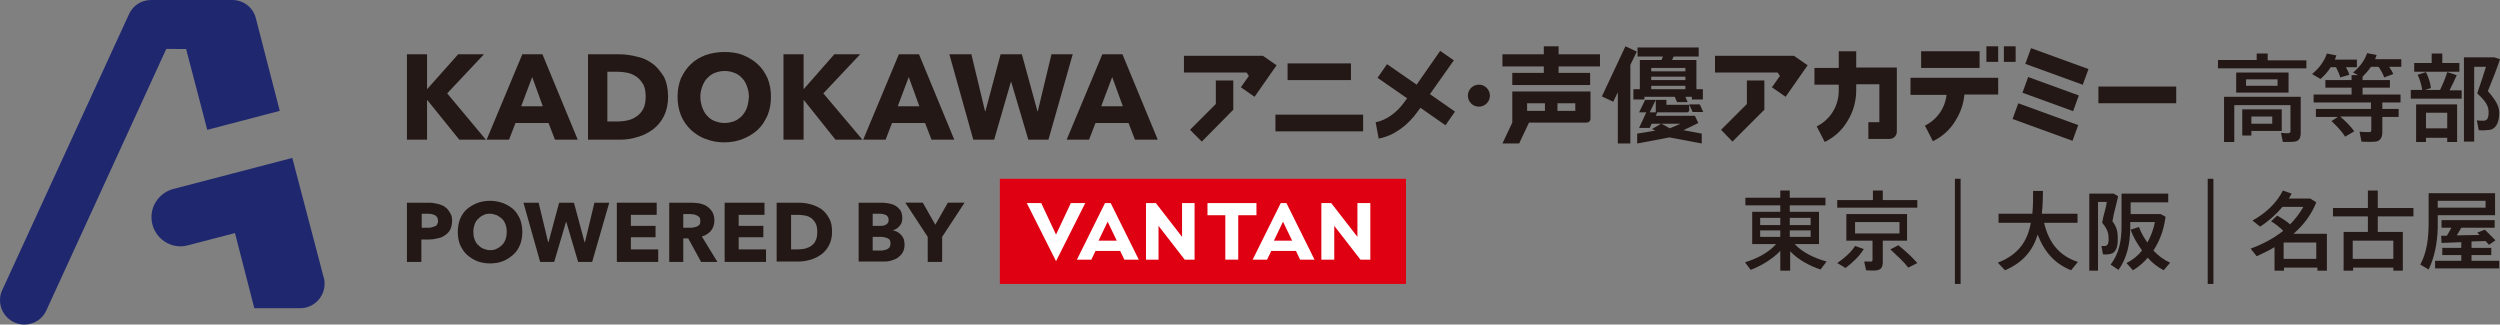 <?xml version="1.0" encoding="utf-8"?>
<!-- Generator: Adobe Illustrator 28.2.0, SVG Export Plug-In . SVG Version: 6.00 Build 0)  -->
<svg version="1.1" id="_レイヤー_2" xmlns="http://www.w3.org/2000/svg" xmlns:xlink="http://www.w3.org/1999/xlink" x="0px"
	 y="0px" viewBox="0 0 658.6 85.5" style="enable-background:new 0 0 658.6 85.5;" xml:space="preserve">
<rect x="0" y="0" width="658.6" height="85.5" fill="#808080" stroke="none"/>
<style type="text/css">
	.st0{fill:#1F286F;}
	.st1{fill:#DF0011;}
	.st2{fill:#FFFFFF;}
	.st3{fill:#231815;}
</style>
<g>
	<g>
		<g>
			<g>
				<g>
					<path class="st0" d="M85.3,73.2L77,41.6h0l-31.4,8.2c0,0,0,0,0,0l0,0l0,0c-3.3,0.9-5.7,3.9-5.7,7.4c0,4.2,3.4,7.7,7.7,7.7
						c0.7,0,1.3-0.1,2-0.3l0,0l12.3-3.2l0,0L67,81.2h12.1c3.5,0,6.4-2.9,6.4-6.4C85.5,74.3,85.5,73.7,85.3,73.2z"/>
					<path class="st0" d="M49,12.8L49,12.8l5.6,21.4l19.1-5L67.4,4.8l0,0C66.7,2,64.2,0,61.2,0v0H39.8C37.2,0,35,1.5,34,3.7l0,0
						L0.6,76.4l0,0c-0.4,0.8-0.6,1.7-0.6,2.7c0,3.5,2.9,6.4,6.4,6.4c2.6,0,4.8-1.5,5.8-3.7l0,0l31.6-68.9H49z"/>
				</g>
				<g>
					<g>
						<g>
							<rect x="263.4" y="47.1" class="st1" width="107" height="27.7"/>
							<g>
								<path class="st2" d="M274.3,53.5l3.9,8.3l3.9-8.3h3.8l-7.7,15.3l-7.7-15.3H274.3z"/>
								<polygon class="st2" points="311.4,53.5 311.4,62.4 304.5,53.5 301.9,53.5 301.9,68.4 305.2,68.4 305.2,59.5 312.1,68.4 
									314.7,68.4 314.7,53.5 								"/>
								<path class="st2" d="M296.2,68.4h3.8l-7.4-14.9h-1.5l-7.4,14.9h3.8l1.1-2.3l6.5,0L296.2,68.4z M289.4,63.4l2.4-5l2.4,5
									H289.4z"/>
								<polygon class="st2" points="357.6,53.5 357.6,62.4 350.7,53.5 348.1,53.5 348.1,68.4 351.5,68.4 351.5,59.5 358.4,68.4 
									361,68.4 361,53.5 								"/>
								<path class="st2" d="M342.5,68.4h3.8l-7.4-14.9h-1.5l-7.4,14.9h3.8l1.1-2.3l6.5,0L342.5,68.4z M335.6,63.4l2.4-5l2.4,5
									L335.6,63.4z"/>
								<polygon class="st2" points="331,53.5 318.1,53.5 318.1,56.7 322.8,56.7 322.8,68.4 326.2,68.4 326.2,56.7 331,56.7 
																	"/>
							</g>
						</g>
						<g>
							<path class="st3" d="M119.1,58.2c0,0.9-0.2,1.7-0.5,2.3c-0.3,0.6-0.8,1.1-1.4,1.5c-0.6,0.4-1.2,0.7-2,0.8
								c-0.7,0.2-1.5,0.3-2.3,0.3h-1.9V69h-3.8V53.4h5.7c0.9,0,1.6,0.1,2.4,0.3c0.7,0.2,1.4,0.4,1.9,0.8c0.6,0.4,1,0.9,1.3,1.5
								C119,56.6,119.1,57.3,119.1,58.2z M115.4,58.2c0-0.4-0.1-0.7-0.2-0.9c-0.1-0.2-0.3-0.4-0.6-0.6c-0.2-0.1-0.5-0.2-0.8-0.3
								c-0.3,0-0.6-0.1-1-0.1h-1.7v3.7h1.6c0.4,0,0.7,0,1-0.1c0.3-0.1,0.6-0.2,0.9-0.3c0.3-0.1,0.5-0.3,0.6-0.6
								C115.3,58.9,115.4,58.6,115.4,58.2z"/>
							<path class="st3" d="M137.6,61.1c0,1.2-0.2,2.4-0.6,3.4c-0.4,1-1,1.9-1.8,2.6c-0.8,0.7-1.7,1.3-2.7,1.7
								c-1,0.4-2.2,0.6-3.4,0.6c-1.2,0-2.3-0.2-3.4-0.6c-1-0.4-1.9-1-2.7-1.7c-0.8-0.7-1.3-1.6-1.8-2.6c-0.4-1-0.6-2.1-0.6-3.4
								c0-1.2,0.2-2.4,0.6-3.4c0.4-1,1-1.9,1.8-2.6c0.8-0.7,1.7-1.2,2.7-1.6c1-0.4,2.2-0.6,3.4-0.6c1.2,0,2.3,0.2,3.4,0.6
								c1,0.4,1.9,0.9,2.7,1.6c0.8,0.7,1.3,1.6,1.8,2.6C137.4,58.8,137.6,59.9,137.6,61.1z M133.5,61.1c0-0.7-0.1-1.3-0.3-1.9
								c-0.2-0.6-0.5-1.1-0.9-1.5c-0.4-0.4-0.9-0.7-1.4-1c-0.6-0.2-1.2-0.4-1.8-0.4c-0.7,0-1.3,0.1-1.8,0.4c-0.5,0.2-1,0.6-1.4,1
								c-0.4,0.4-0.7,0.9-0.9,1.5c-0.2,0.6-0.3,1.2-0.3,1.9c0,0.7,0.1,1.4,0.3,1.9c0.2,0.6,0.5,1.1,0.9,1.5c0.4,0.4,0.9,0.8,1.4,1
								c0.5,0.2,1.1,0.4,1.8,0.4c0.7,0,1.3-0.1,1.8-0.4c0.5-0.2,1-0.6,1.4-1c0.4-0.4,0.7-0.9,0.9-1.5
								C133.4,62.5,133.5,61.8,133.5,61.1z"/>
							<path class="st3" d="M156,69h-3.7l-3.1-10.5h-0.1L146,69h-3.7l-4.4-15.6h4l2.5,10.4h0.1l2.8-10.4h3.9l2.8,10.4h0.1l2.5-10.4
								h3.9L156,69z"/>
							<path class="st3" d="M162.5,69V53.4H173v3.2h-6.8v2.9h6.5v3h-6.5v3.2h7.2V69H162.5z"/>
							<path class="st3" d="M184.7,69l-3.4-6.2H180V69h-3.7V53.4h5.9c0.7,0,1.5,0.1,2.2,0.2c0.7,0.2,1.4,0.4,1.9,0.8
								c0.6,0.4,1,0.9,1.4,1.5c0.3,0.6,0.5,1.4,0.5,2.2c0,1.1-0.3,1.9-0.9,2.7c-0.6,0.7-1.4,1.2-2.4,1.5l4.1,6.7H184.7z M184.5,58.2
								c0-0.4-0.1-0.7-0.2-0.9c-0.2-0.2-0.4-0.4-0.6-0.5c-0.2-0.1-0.5-0.2-0.8-0.3c-0.3,0-0.6-0.1-0.9-0.1h-2v3.6h1.8
								c0.3,0,0.6,0,1-0.1c0.3-0.1,0.6-0.1,0.9-0.3c0.3-0.1,0.5-0.3,0.7-0.6C184.4,58.9,184.5,58.6,184.5,58.2z"/>
							<path class="st3" d="M190.9,69V53.4h10.5v3.2h-6.8v2.9h6.5v3h-6.5v3.2h7.2V69H190.9z"/>
							<path class="st3" d="M219.2,61.1c0,1.4-0.3,2.5-0.8,3.5s-1.2,1.8-2,2.4c-0.8,0.6-1.8,1.1-2.8,1.4c-1,0.3-2.1,0.5-3.2,0.5
								h-5.8V53.4h5.6c1.1,0,2.2,0.1,3.3,0.4c1.1,0.3,2,0.7,2.9,1.3c0.8,0.6,1.5,1.4,2,2.4C219,58.4,219.2,59.7,219.2,61.1z
								 M215.3,61.1c0-0.9-0.1-1.6-0.4-2.2c-0.3-0.6-0.7-1-1.1-1.4c-0.5-0.3-1-0.6-1.6-0.7c-0.6-0.1-1.2-0.2-1.9-0.2h-1.9v9.1h1.8
								c0.7,0,1.3-0.1,1.9-0.2c0.6-0.2,1.2-0.4,1.7-0.8s0.9-0.8,1.1-1.4C215.2,62.7,215.3,62,215.3,61.1z"/>
						</g>
						<g>
							<path class="st3" d="M238.3,64.4c0,0.9-0.2,1.6-0.5,2.1c-0.3,0.6-0.8,1-1.3,1.4c-0.6,0.4-1.2,0.6-1.9,0.8
								c-0.7,0.2-1.4,0.2-2.2,0.2h-6.2V53.4h6.2c0.6,0,1.2,0.1,1.8,0.2c0.6,0.1,1.2,0.3,1.7,0.6c0.5,0.3,0.9,0.7,1.3,1.2
								c0.3,0.5,0.5,1.2,0.5,2c0,0.9-0.2,1.6-0.7,2.1c-0.5,0.6-1.1,1-1.8,1.2v0c0.4,0.1,0.9,0.2,1.2,0.4c0.4,0.2,0.7,0.5,1,0.8
								c0.3,0.3,0.5,0.7,0.7,1.1C238.2,63.5,238.3,63.9,238.3,64.4z M234.1,57.9c0-0.5-0.2-0.9-0.6-1.2c-0.4-0.2-1-0.4-1.8-0.4h-1.8
								v3.2h2c0.7,0,1.3-0.1,1.6-0.4C233.9,58.9,234.1,58.5,234.1,57.9z M234.6,64.1c0-0.6-0.2-1.1-0.7-1.3
								c-0.5-0.2-1.1-0.4-1.9-0.4h-2.1v3.6h2.1c0.3,0,0.6,0,0.9-0.1c0.3-0.1,0.6-0.1,0.9-0.3s0.5-0.3,0.6-0.6
								C234.5,64.8,234.6,64.5,234.6,64.1z"/>
							<path class="st3" d="M248.2,62.4V69h-3.8v-6.6l-5.9-9h4.6l3.3,5.8l3.3-5.8h4.4L248.2,62.4z"/>
						</g>
					</g>
					<g>
						<polygon class="st3" points="127.5,14.3 120.7,14.3 112.6,23.4 112.5,23.4 112.5,14.3 107.2,14.3 107.2,36.8 112.5,36.8 
							112.5,26.4 112.6,26.4 121,36.8 128,36.8 117.8,24.6 						"/>
						<path class="st3" d="M137.6,14.3l-9.4,22.5h5.9l1.7-4.4h8.7l1.7,4.4h6l-9.3-22.5H137.6z M137.3,28l2.9-7.7L143,28H137.3z"/>
						<path class="st3" d="M171.8,16.7c-1.2-0.9-2.6-1.5-4.1-1.8c-1.5-0.4-3.1-0.6-4.7-0.6h-8.1v22.5h8.4c1.5,0,3.1-0.2,4.6-0.7
							c1.5-0.4,2.9-1.1,4.1-2c1.2-0.9,2.2-2.1,2.9-3.5c0.7-1.4,1.1-3.1,1.1-5.1c0-2.1-0.4-3.9-1.1-5.3
							C173.9,18.7,173,17.5,171.8,16.7z M169.5,28.6c-0.4,0.8-1,1.5-1.7,2c-0.7,0.5-1.5,0.9-2.4,1.1c-0.9,0.2-1.8,0.3-2.8,0.3h-2.6
							V18.9h2.7c0.9,0,1.8,0.1,2.7,0.3c0.9,0.2,1.7,0.6,2.4,1.1c0.7,0.5,1.2,1.2,1.7,2c0.4,0.8,0.6,1.9,0.6,3.2
							C170.1,26.7,169.9,27.8,169.5,28.6z"/>
						<path class="st3" d="M199.6,16.9c-1.1-1-2.4-1.8-3.9-2.4c-1.5-0.6-3.1-0.8-4.9-0.8s-3.4,0.3-4.9,0.8c-1.5,0.6-2.8,1.3-3.9,2.4
							c-1.1,1-1.9,2.3-2.6,3.7c-0.6,1.5-0.9,3.1-0.9,4.9c0,1.8,0.3,3.4,0.9,4.9c0.6,1.5,1.5,2.7,2.6,3.8c1.1,1,2.4,1.9,3.9,2.4
							c1.5,0.6,3.1,0.9,4.9,0.9s3.4-0.3,4.9-0.9c1.5-0.6,2.8-1.4,3.9-2.4c1.1-1,1.9-2.3,2.6-3.8c0.6-1.5,0.9-3.1,0.9-4.9
							c0-1.8-0.3-3.4-0.9-4.9C201.5,19.1,200.7,17.9,199.6,16.9z M196.8,28.3c-0.3,0.9-0.8,1.6-1.3,2.2c-0.6,0.6-1.3,1.1-2,1.4
							c-0.8,0.3-1.7,0.5-2.6,0.5c-1,0-1.8-0.2-2.6-0.5c-0.8-0.3-1.5-0.8-2-1.4c-0.6-0.6-1-1.4-1.3-2.2c-0.3-0.9-0.5-1.8-0.5-2.8
							c0-1,0.2-1.9,0.5-2.7c0.3-0.8,0.7-1.6,1.3-2.2c0.6-0.6,1.2-1.1,2-1.4c0.8-0.3,1.7-0.5,2.6-0.5c1,0,1.8,0.2,2.6,0.5
							c0.8,0.3,1.5,0.8,2,1.4c0.6,0.6,1,1.3,1.3,2.2c0.3,0.8,0.5,1.8,0.5,2.7C197.2,26.5,197.1,27.4,196.8,28.3z"/>
						<polygon class="st3" points="226.6,14.3 219.8,14.3 211.8,23.4 211.7,23.4 211.7,14.3 206.4,14.3 206.4,36.8 211.7,36.8 
							211.7,26.4 211.8,26.4 220.1,36.8 227.2,36.8 216.9,24.6 						"/>
						<path class="st3" d="M236.8,14.3l-9.4,22.5h5.9l1.7-4.4h8.7l1.7,4.4h6l-9.3-22.5H236.8z M236.5,28l2.9-7.7l2.8,7.7H236.5z"/>
						<polygon class="st3" points="277,14.3 273.4,29.3 273.3,29.3 269.2,14.3 263.6,14.3 259.6,29.3 259.5,29.3 255.9,14.3 
							250.1,14.3 256.4,36.8 261.9,36.8 266.3,21.6 266.4,21.6 270.9,36.8 276.2,36.8 282.6,14.3 						"/>
						<path class="st3" d="M290.4,14.3l-9.4,22.5h5.9l1.7-4.4h8.7l1.7,4.4h6l-9.3-22.5H290.4z M290.1,28l2.9-7.7l2.8,7.7H290.1z"/>
						<polygon class="st3" points="428.2,12.2 422,25.4 425,26.8 426.2,24.3 426.2,37.8 429.5,37.8 429.5,17.1 431.2,13.6 						"/>
						<path class="st3" d="M447.1,15.8h-6.6l0.4-0.9h6.6v-2.4h-16.1v2.4h6.7l-0.4,0.9H432v7.7h-1.7v2.7h2.9v-0.7h8l0.6,1.4h2.8
							l-0.6-1.4h1.7v0.7h2.9v-2.7h-1.7V15.8z M444,23.5h-9v-0.9h9V23.5z M444,21.1h-9v-0.9h9V21.1z M444,18.8h-9v-0.9h9V18.8z"/>
						<polygon class="st3" points="410.6,12.2 406.7,12.2 406.7,14.3 395.8,14.3 395.8,17.5 406.7,17.5 406.7,19.2 398.4,19.2 
							398.4,22.4 418.9,22.4 418.9,19.2 410.6,19.2 410.6,17.5 421.5,17.5 421.5,14.3 410.6,14.3 						"/>
						<path class="st3" d="M389.6,22.3c-1.6,0-2.9,1.3-2.9,2.9s1.3,2.9,2.9,2.9h0c1.6,0,2.9-1.3,2.9-2.9S391.2,22.3,389.6,22.3z"/>
						<path class="st3" d="M447.4,32.4l-0.9-1.9l0,0l0,0h-10.3l0.4-0.9h7.8c0.4,0,0.6-0.3,0.6-0.6v-1.4H439v-1.3h-2.8v3.3h-1.6
							l1.6-3.3h-2.8l-1.6,3.3h1.9l-1.9,4.1h2.8l0.5-1.1h2.5l-2.4,1.4l0.9,0.4l-4.8,0.8v2.6l8.5-1.6l8.5,1.6v-2.6l-4.8-0.9
							L447.4,32.4z M439.9,33.8l-2.2-1.2l5,0L439.9,33.8z"/>
						<path class="st3" d="M398.4,24.1v8.2l-2.6,5.5h4.4l2.6-5.5l15.2,0c0.5,0,1-0.4,1-1v-7.2H398.4z M407,29.2h-4.7v-2h4.7V29.2z
							 M415,29.2h-4.7v-2h4.7V29.2z"/>
						<rect x="336" y="30.2" class="st3" width="23.1" height="4.4"/>
						<rect x="339.2" y="16.7" class="st3" width="16.7" height="4.4"/>
						<polygon class="st3" points="320.3,27.4 313.5,34.2 316.6,37.3 324.9,28.9 324.9,21.2 320.3,21.2 						"/>
						<polygon class="st3" points="332.7,14.7 311.9,14.7 311.9,19.1 328.4,19.1 329,20 326.9,23 330.5,25.5 336.3,17.2 						"/>
						
							<rect x="536.7" y="23.9" transform="matrix(0.342 -0.94 0.94 0.342 324.171 527.67)" class="st3" width="4.4" height="16.8"/>
						
							<rect x="539.7" y="9.7" transform="matrix(0.342 -0.94 0.94 0.342 339.855 520.822)" class="st3" width="4.4" height="16.1"/>
						<polygon class="st3" points="451.8,14.7 451.8,19.1 468.3,19.1 468.9,20 466.8,23 470.4,25.5 476.2,17.2 472.6,14.7 						"/>
						<polygon class="st3" points="460.2,27.4 453.4,34.2 456.4,37.3 464.8,28.9 464.8,21.2 460.2,21.2 						"/>
						
							<rect x="538" y="17.9" transform="matrix(0.342 -0.94 0.94 0.342 331.971 524.025)" class="st3" width="4.4" height="14.2"/>
						<rect x="552.8" y="22.8" class="st3" width="20.5" height="4.4"/>
						<path class="st3" d="M383,15.9l-3.6-2.5l-6.2,8.9l-7.8-5.4l-2.5,3.6l7.8,5.4l-0.6,0.8l0,0c-2,2.9-4.9,5-7.7,5.5l0.8,4.3
							c3.9-0.7,7.7-3.4,10.4-7.3l0.6-0.8l6.6,4.6l2.5-3.6l-6.6-4.6L383,15.9z"/>
						<rect x="506.1" y="13.5" class="st3" width="15.4" height="4.4"/>
						<path class="st3" d="M503.3,20.7V25h9.5c-0.4,3.5-2.5,6.5-5.7,8.1l2.1,4.1c2.5-1.2,4.6-3.1,6-5.5c1.3-2.1,2.1-4.4,2.3-6.8h8.9
							v-4.4H503.3z"/>
						<rect x="523.3" y="12.2" class="st3" width="3.1" height="4.1"/>
						<rect x="527.9" y="12.2" class="st3" width="3.1" height="4.1"/>
						<path class="st3" d="M489,13.5h-4.6v4.4H478v4.4h6.4v1.6h0c0,4-2.2,7.6-5.8,9.4l2.1,4.1c2.5-1.2,4.6-3.1,6-5.5
							c1.5-2.4,2.3-5.2,2.3-8.1l0,0v-1.6h6.1v10h-2.9v4.4l5.6,0c1.1,0,1.9-0.9,1.9-1.9V17.8H489V13.5z"/>
						<polygon class="st3" points="445,27.5 445.9,29.5 448.7,29.5 447.8,27.5 						"/>
					</g>
				</g>
			</g>
			<g>
				<g>
					<path class="st3" d="M594.5,15.9v-1.8h2.9v1.8h10.2V18h-23.3v-2.2H594.5z M604.7,25.5h1.4V35c0,1.3-0.4,2.1-1.5,2.3
						c-0.6,0.1-2.1,0.1-3.2,0.1l-0.5-2.4c0.7,0.1,1.7,0.1,2,0.1c0.3-0.1,0.5-0.2,0.5-0.5v-6.9h-14.8v9.7h-2.7V25.5h17.5H604.7z
						 M602.9,19.1v5.3h-13.8v-5.3H602.9z M593.1,28.8h8v5.7h-8v1.2h-2.4v-6.9h1.5H593.1z M591.7,22.6h8.3v-1.7h-8.3V22.6z
						 M598.6,32.6v-1.9h-5.5v1.9H598.6z"/>
					<path class="st3" d="M618.9,19.7l-2.4,0.7c-0.2-0.9-0.6-1.7-1.1-2.7H614c-0.7,1.1-1.6,2.2-2.7,3.1l-2.2-1.3
						c1.8-1.5,3.2-3.3,3.9-5.4l2.5,0.5c-0.1,0.4-0.3,0.7-0.4,1.1h5.8v2H618C618.4,18.4,618.7,19,618.9,19.7z M615.9,30.8h-5.8v-2.1
						h14.5V27h-15.1v-2.1h10v-1.8h-6.9v-2h6.9v-1.3h1.7l-1.3-0.7c1.7-1.4,3-3.1,3.7-5.1l2.5,0.5c-0.1,0.4-0.3,0.7-0.4,1.1h6.9v2
						h-3.2c0.5,0.7,0.8,1.3,1.1,1.9l-2.4,0.9c-0.3-0.9-0.8-1.8-1.5-2.8h-2c-0.6,0.9-1.4,1.8-2.2,2.6v0.9h7.2v2h-7.2v1.8h10V27h-4.8
						v1.7h4.3v2.1h-4.3v4c0,1.4-0.5,2.3-1.7,2.5c-0.7,0.1-2.5,0.1-3.8,0l-0.5-2.6c0.9,0.1,2.2,0.1,2.6,0.1c0.4,0,0.5-0.2,0.5-0.6
						v-3.5h-8.2c1.6,1.4,2.8,2.6,3.7,3.9l-2.4,1.4c-0.8-1.3-2.1-2.7-3.6-4.1L615.9,30.8z"/>
					<path class="st3" d="M638.1,23.6c-0.2-1.2-0.6-2.7-1.2-3.9l2.2-0.7c0.7,1.4,1.2,3,1.3,4.2l-1.6,0.5h4c0.8-1.6,1.5-3.4,1.9-4.7
						l2.5,0.8c-0.5,1.2-1.2,2.6-1.9,4h3.2V26h-13.4v-2.3H638.1z M640.6,16.6v-2.5h2.8v2.5h4.5v2.3H636v-2.3H640.6z M639.1,36.3v1.1
						h-2.6v-9.9h10.8v9.9h-2.6v-1.1H639.1z M644.7,33.8v-4.1h-5.6v4.1H644.7z M656.5,15.1h0.6l1.5,0.5c-0.9,2.7-2,5.5-3.2,8.4
						c2.1,2.4,3,4,3,5.7c0,2.1-0.6,4.1-2.4,4.5c-0.7,0.1-2.1,0.2-3,0.1l-0.5-2.6c0.5,0.1,1.5,0.1,1.9,0.1c1-0.1,1.2-1,1.2-2.3
						c0-1.5-0.7-2.8-3-4.9c0.9-2.5,1.6-4.8,2.3-7h-3.1v19.7h-2.7V15.1h6.4H656.5z"/>
				</g>
			</g>
		</g>
		<g>
			<g>
				<g>
					<g>
						<path class="st3" d="M481.2,68.9l-1.6,2.1c-3-1-5.9-2.6-8-4.8v5.1H469v-5.2c-2.1,2.2-5,3.9-7.8,5l-1.5-2
							c3-0.9,6.2-2.5,8.2-4.8h-6.3v-8.5h7.4v-1.7h-9.2v-2h9.2v-1.9h2.5v1.9h9.4v2h-9.4v1.7h7.7v8.5h-6.4
							C474.8,66.5,478,68,481.2,68.9z M463.7,59.3h5.3v-1.9h-5.3V59.3z M463.7,62.4h5.3v-1.7h-5.3V62.4z M477,59.3v-1.9h-5.5v1.9
							H477z M477,62.4v-1.7h-5.5v1.7H477z"/>
						<path class="st3" d="M491,65.6c-1.3,2.1-2.9,3.5-4.8,5l-2.2-1.3c1.9-1.3,3.7-2.9,4.7-4.5L491,65.6z M493.4,52.7v-2.5h2.6v2.5
							h9.1v2h-21.1v-2H493.4z M496,69c0,1.3-0.4,2-1.5,2.2c-0.6,0.1-1.8,0.1-2.9,0l-0.5-2.3c0.8,0,1.5,0,1.8,0
							c0.3,0,0.4-0.2,0.4-0.5v-5h-6.9v-7h16v7H496V69z M488.7,61.5h11.7v-3h-11.7V61.5z M500.1,64.6c2.2,1.8,3.6,3.1,5,4.7l-2.4,1.2
							c-1.2-1.6-2.7-2.9-4.7-4.8L500.1,64.6z"/>
					</g>
					<g>
						<path class="st3" d="M547.4,69l-1.8,2.2c-4.2-1.7-7-4.7-8.8-9.4c-1.2,4-3.7,7.3-8.6,9.4l-1.9-2c5.7-2.2,7.9-6,8.7-10.5h-8.5
							v-2.4h8.9c0.2-1.9,0.2-3.9,0.2-6l2.6,0c0,2.1-0.1,4.1-0.3,6h9.4v2.4h-8.8C539.8,64.3,542.8,67.5,547.4,69z"/>
						<path class="st3" d="M557.9,63.3c0-1.4,0.1-3.1-1.4-5c0.4-2.5,1-4.2,1.5-6.6l-1.2-0.7h-6.4v20.3h2.3V53.2h2.3
							c-0.2,1.8-0.9,3.4-1.2,5.5c1.6,1.8,1.7,3.2,1.7,4.3c0,1-0.2,1.7-0.9,1.8c-0.3,0-0.6,0-1,0l0.4,2.2c0.7,0.1,1.5,0,2-0.1
							C557.4,66.6,557.9,65,557.9,63.3z"/>
						<path class="st3" d="M567.3,66c1.6-2.5,2.7-5.2,3.2-8.9l-1.3-0.7h-7.9v-3.1h9.9V51h-12.3v8.5c0,3.8-0.6,7.3-2.9,10.2l2.1,1.4
							c2.3-3.2,3-6.9,3.1-10.9v-1.7h6.5c-0.4,2-1.1,3.8-2,5.4c-0.8-1.2-1.7-2.6-2.2-4.1l-2.2,0.7c0.7,2.1,1.9,3.9,3,5.5
							c-1.1,1.4-2.5,2.5-4.1,3.3l1.7,1.9c1.5-0.9,2.8-2,3.9-3.3c1.2,1.4,2.7,2.5,4.2,3.3l1.7-2C570.1,68.5,568.6,67.4,567.3,66z"/>
					</g>
					<g>
						<path class="st3" d="M601.7,70.5v0.8h-2.5v-6.2c-1.5,0.9-3.1,1.7-4.7,2.4l-1.6-2c3.3-1.2,6.2-2.8,8.6-4.7
							c-0.8-0.8-1.9-1.7-3.2-2.5l1.6-1.5c1.4,0.8,2.5,1.5,3.4,2.3c1.4-1.4,2.6-3,3.5-4.6h-5.5c-1.7,2-3.7,3.8-5.9,5.2l-2-1.6
							c3.4-1.9,6.3-4.5,8-7.9l2.3,0.8c-0.2,0.4-0.5,0.9-0.7,1.3h5.6l1.6,1c-1.3,3.3-3.3,5.9-6,8.3h8.8v9.7h-2.5v-0.8H601.7z
							 M610.2,68.2v-4.3h-8.6v4.3H610.2z"/>
						<path class="st3" d="M619.9,70.5v0.8h-2.5V61.1h6.4V57h-9.2v-2.2h9.2v-4.6h2.6v4.6h9.4V57h-9.4v4.1h6.6v10.2h-2.5v-0.8H619.9z
							 M630.5,68.2v-4.8h-10.7v4.8H630.5z"/>
						<g>
							<path class="st3" d="M651.1,68.7v-1.5h5.2v-1.9h-5.2v-1.7l3.7-0.1l0.9,1l1.7-1.2l-2.8-2.8l-2,0.8l0.6,0.6l-6,0.1
								c0,0,0.9-1.4,1.2-2h8.8v-2h-14v2h2.6c-0.3,0.6-1.2,2.1-1.2,2.1l-1.5,0l0.1,1.9l5.2-0.2v1.5h-5v1.9h5v1.5h-6.9v2h16.9v-2
								H651.1z"/>
							<path class="st3" d="M642.2,56.7h15.1v-5.8h-17.5v7.6c0,4.1-0.4,7.9-2.2,11.2l2.2,1.3c1.6-3.3,2.3-7.2,2.4-11V56.7z
								 M642.2,52.9h12.6v1.8h-12.6V52.9z"/>
						</g>
					</g>
					<rect x="581.6" y="47.1" class="st3" width="1.5" height="27.7"/>
					<rect x="515" y="47.1" class="st3" width="1.5" height="27.7"/>
				</g>
			</g>
		</g>
	</g>
</g>
</svg>
